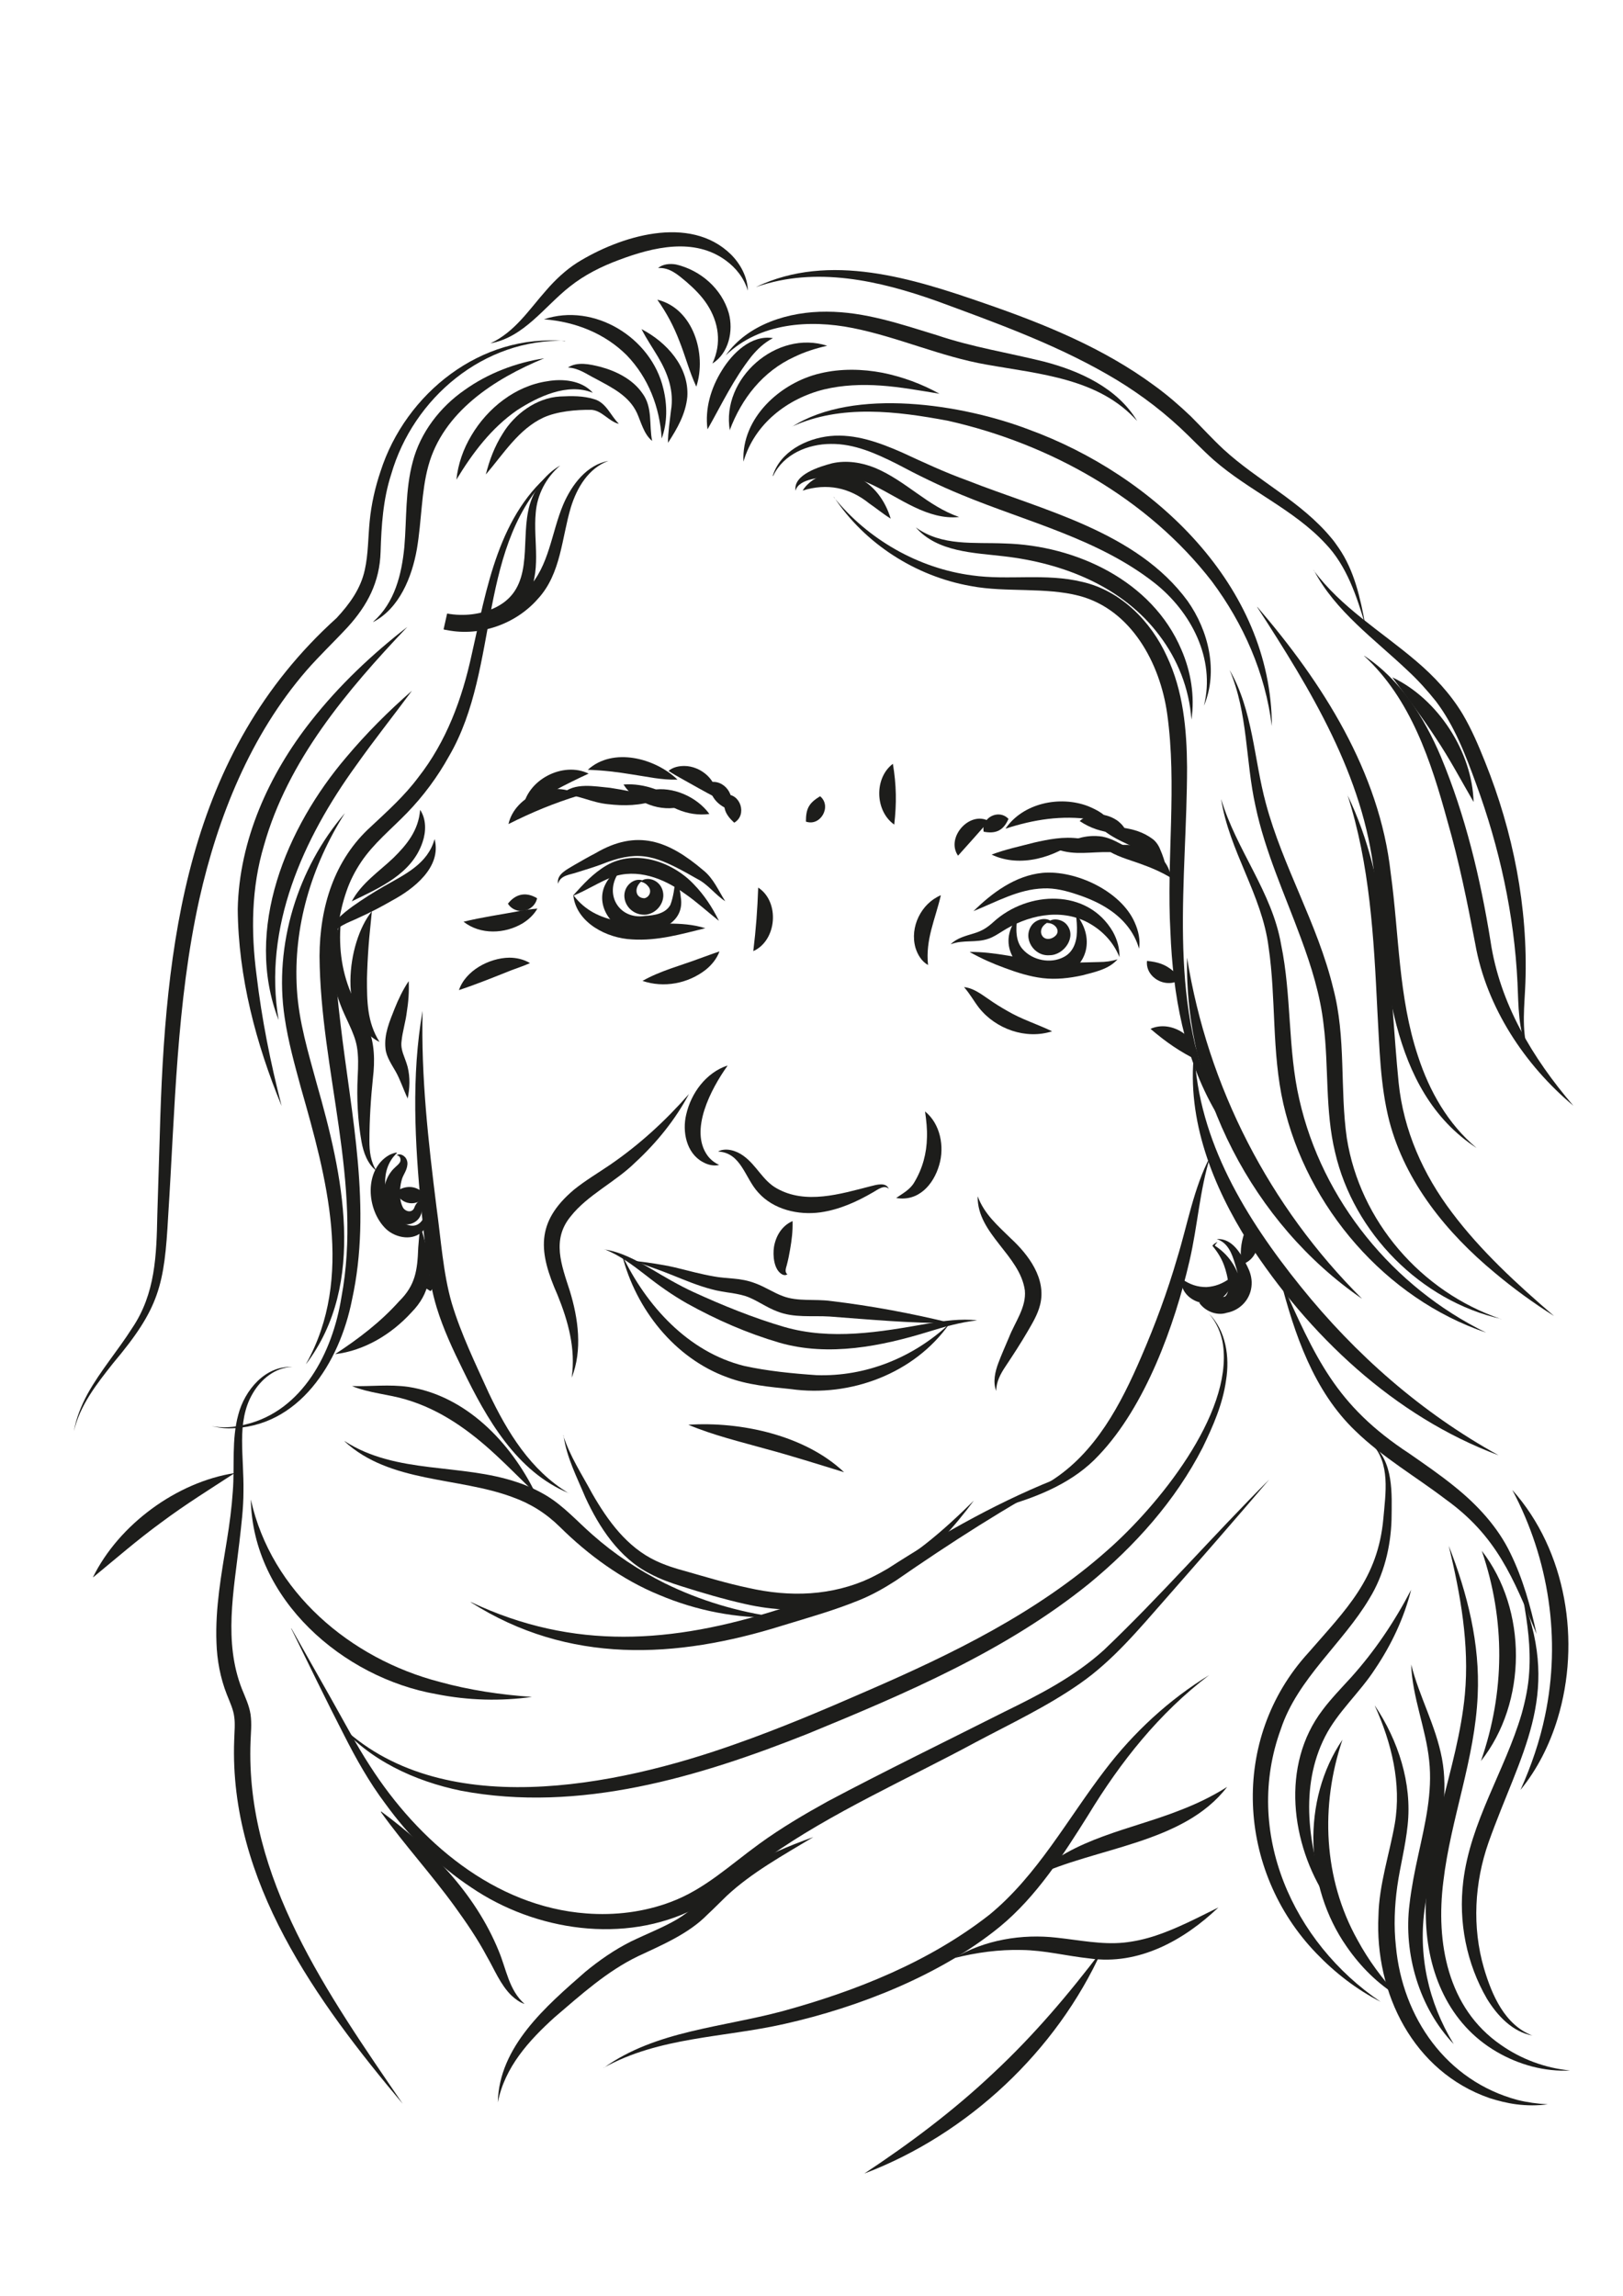 <?xml version="1.0" encoding="UTF-8"?>
<svg id="Vrstva_1" xmlns="http://www.w3.org/2000/svg" version="1.1" viewBox="0 0 595.3 841.9">
  <!-- Generator: Adobe Illustrator 29.0.0, SVG Export Plug-In . SVG Version: 2.1.0 Build 186)  -->
  <defs>
    <style>
      .st0 {
        fill: #1d1d1b;
      }
    </style>
  </defs>
  <path class="st0" d="M204.7,324.1c-.7-3.5,3.4-5.3,5.8-6.8,2.6-1.5,5.2-3,7.9-4.4,15.3-9,26.8-4.6,39.5,6.2,3.8,3,5.6,7.5,8.1,11.4-3.8-2.5-6.3-6.2-10.3-8.2,0,0-3.9-2.2-3.9-2.2-12.4-6.8-18.4-8.3-31.5-3-2.8,1-5.7,1.9-8.6,2.8-2.5.9-6.2,1-7,4.2h0Z"/>
  <path class="st0" d="M357,334.2c6.8-6.7,15.3-13.1,25.4-14.1,12.1-1.1,28.8,6.7,33.8,18.2,1.4,3.1,2.1,6.4,1.6,9.6-1.8-6.2-5.8-10.8-10.6-14.1-3.6-2.5-7.7-4.3-11.9-5.7-4.1-1.4-8.4-2.5-12.6-2.3-9.2.3-17.1,4.9-25.8,8.4h0Z"/>
  <path class="st0" d="M348.7,346.3c2.2-2.3,5.6-3.1,8.5-4,3-.9,4.9-2.1,7.2-4.2,12.6-11.5,34.5-12.4,43.8,3.6,1.6,2.9,2.5,6.1,2.4,9.3-2.3-5.8-6.6-10-11.6-12.7-10.3-5.4-22.4-2.6-31.8,3.5-1.3.8-2.8,1.8-4.5,2.4-4.7,1.7-9.5.3-14,2.1h0Z"/>
  <path class="st0" d="M373.1,336.5c-.5,4.1-.7,8.7,2.1,11.7,3.6,4,10.1,5.3,14.9,2.8,3.4-1.7,4.8-5.3,4.9-9.2.1-2.1-.1-4.4-.4-6.7.8.9,1.4,1.9,2,3,5.3,9.5-.3,19.9-11.4,20.2-11.9.2-20.2-11.8-12-21.8h0Z"/>
  <path class="st0" d="M355.7,349.1c9.2-.1,18.5,2.4,27.4,3.6,6.1.7,13.7.2,20.1.1,2.3,0,4.5-.3,6.7-1-3.2,3.7-8.5,4.7-13,5.9-4.6,1-9.5,1.6-14.5,1-4.9-.6-9.5-2.1-13.8-3.7-4.4-1.6-8.7-3.5-12.8-5.8h0Z"/>
  <path class="st0" d="M210.2,328.4c3.8-4.2,7.3-8.1,12.2-11,10.5-6.1,24.1-1.5,32,6.8,3.9,4,6.9,8.6,9.3,13.5-4.3-3.4-8.2-7-12.4-9.9-7.8-5.7-17.6-9.5-26.9-6.1-4.7,1.8-9.4,4.9-14.2,6.8h0Z"/>
  <path class="st0" d="M210.4,328.4c8.4,11,22.3,10.3,34.8,10.3,4.4,0,9.1.3,13.5,1.7-9,2.2-17.5,4.7-26.9,4.1-9.1-.4-20.3-6-21.5-16h0Z"/>
  <path class="st0" d="M227.5,319.2c-6.4,8.2-.7,18.2,9.1,16.7,3.5-.2,7.6-.9,9.3-4.1,1.1-2.9,1.5-6.3,1.9-9.6,1.1,2.1,1.7,4.4,1.9,6.8,1.6,9.5-8.4,13.4-16.4,12.9-8.7-.2-15.4-10-11.1-17.9,1.2-2.3,3.1-4.1,5.3-4.9h0Z"/>
  <path class="st0" d="M385.5,337.8c-2.3.7-4,2.4-3.6,4.5.6,2.3,3,2.5,4.7,1.3,2.9-1.9.5-5.2-2.5-5.1,1.6-2.1,5.4-1.5,7.1.5,3.9,4.5-.9,11.3-6.2,11.3-5.8.5-10.1-6.3-6.5-11.1,1.6-2.1,5-2.9,7-1.4h0Z"/>
  <path class="st0" d="M235.8,322.8c-3.5,2.4-2.9,6.6.6,6.6,1.8-.4,2.8-2.6,1.4-4.3-.6-.8-1.5-1.5-2.9-1.8,2.2-2,6.8-.9,8.1,3.1,1.3,4.1-1.8,8.4-5.9,9-4.3.5-8.1-2.8-8.1-7,.1-4.1,4-6.6,6.7-5.5h0Z"/>
  <path class="st0" d="M353.6,362c3.3.3,6.2,2.5,8.7,4.2,2.4,1.7,4.8,3.2,7.3,4.6,5.1,3,10.9,4.8,16.3,7.4-9.6,3.1-20.6-.8-26.8-8.6-2-2.6-3.3-5.1-5.5-7.6h0Z"/>
  <path class="st0" d="M235.7,359.7c6.5-3.7,14-5.6,20.9-8.2,2.3-.8,4.6-1.7,7.3-2.6-1,2.7-2.8,4.9-5,6.7-6.5,5.1-15.4,6.8-23.3,4.1h0Z"/>
  <path class="st0" d="M351.4,313.8c-4.6-6.6,4.2-16.6,11.3-12.7-3.4,3.9-7.8,8.8-11.3,12.7h0Z"/>
  <path class="st0" d="M360.8,305c-1-5.1,5.5-8.5,9.1-4.7-1.8,4.2-4.6,5.6-9.1,4.7h0Z"/>
  <path class="st0" d="M368.8,303.9c6.4-9.4,19.9-12.2,30.2-8.3,3.4,1.4,7.1,3.3,8.7,6.7-2.4-1.1-4.9-1.4-7.4-1.8-10.8-1.6-21.1,0-31.5,3.4h0Z"/>
  <path class="st0" d="M395.9,301.2c4-3.7,10.2-3.1,14.3,0,1.3,1.1,2.5,2.4,3.1,4.3-1.9.2-3.5.1-4.9,0-4.6-.6-8.3-1.7-12.4-4.4h0Z"/>
  <path class="st0" d="M403.8,303.7c2.7-.5,5.3-.5,7.8-.2,4.1.6,7.7,1.6,11.2,4.2,1.2.9,2.2,2.4,2.7,3.7,1,2.3,1.9,4.7,2.2,7.4-2.4-1.3-4.4-3-6.1-4.8-.8-.8-1.3-1.3-2.2-1.8-5.3-2.5-11.1-4.5-15.7-8.6h0Z"/>
  <path class="st0" d="M363.7,313.4c5.3-2,10.3-3,15.6-4.4,5.3-1.2,10.8-2.3,16.5-1.5-8.7,6.9-21.6,10.9-32.1,5.9h0Z"/>
  <path class="st0" d="M387.8,311.4c4.8-3.6,10.5-5.5,16.5-4.6,3.6.7,6.1,2.4,9.5,4.1-2.2,1.4-4.8,1.5-6.9,1.6-6.6-.2-12.6,1.3-19.1-1h0Z"/>
  <path class="st0" d="M405.3,311.3c8.8-3.8,22.9-.2,24.2,10.6-4.1-2.4-7.5-3.8-11.7-5.3-4.2-1.5-8.5-2.6-12.4-5.3h0Z"/>
  <path class="st0" d="M269.3,301.7c-3.5-3.2-4.3-5.7-3.3-10.3,5.6-.6,8.2,7.5,3.3,10.3h0Z"/>
  <path class="st0" d="M267.3,296.9c-4.6-2-6.8-4.9-7.4-9.9,5.6-1.7,10.6,5.1,7.4,9.9h0Z"/>
  <path class="st0" d="M262.8,292.6c-4.4-2.3-8.6-4.7-12.9-7.1-1.4-.8-2.9-1.6-4.7-2.8,1.7-1.4,3.8-1.8,5.8-1.8,6,0,12.3,5.2,11.8,11.6h0Z"/>
  <path class="st0" d="M248.5,285.9c-5.8.2-11.2-1.1-16.7-1.9-5.5-.9-10.4-1.5-16.2-1.7,9.2-8.4,24.7-4.3,32.9,3.6h0Z"/>
  <path class="st0" d="M215.9,283.7c-8.7,4-15.9,7.9-24.1,12.8,1.4-10.5,14.7-17.4,24.1-12.8h0Z"/>
  <path class="st0" d="M260.2,298.5c-7.8,1.1-16.3-2.6-21.1-8.8,7.7-1.4,16.5,2.5,21.1,8.8h0Z"/>
  <path class="st0" d="M250.2,295.7c-7.7,2.3-17.2-1.2-21.5-8,7.7-.6,16.1,2.5,21.5,8h0Z"/>
  <path class="st0" d="M240.7,293.4c-5.8,2.1-11.8,2.2-17.8,1.5-6-.6-10.7-3.4-16.8-3.7,4.6-4.4,12-2.8,17.6-2.3,5.8.9,11.4,1.9,16.9,4.5h0Z"/>
  <path class="st0" d="M212.4,291.7c-9.4,2.9-17.1,6.1-25.9,10.5,2.4-10.6,16.8-16.4,25.9-10.5h0Z"/>
  <path class="st0" d="M420.8,352.4c3.9.4,6.5,1.2,9.4,3.6.9.7,1.7,1.6,2.8,2.9-1.3,1.2-2.7,1.6-4.2,1.6-4.3.1-8.6-3.5-8.1-8.1h0Z"/>
  <path class="st0" d="M170.1,338c6.4-1.6,13.6-2.6,19.9-3.8,2.2-.4,4.5-.8,7.1-1-1.3,2.3-3.3,4.1-5.4,5.4-6.5,3.9-15.5,4.3-21.7-.6h0Z"/>
  <path class="st0" d="M186.3,331.4c2.9-3.7,6.7-4.4,10.7-2-1.1,5.1-7.9,6.4-10.7,2h0Z"/>
  <path class="st0" d="M266.8,390.9c-6,8.4-14.1,23.7-7.2,33,1,1.3,2.4,2.5,4.2,3.3-2,.5-4.2,0-6.1-1.1-6-3.3-7.5-11.2-6-17.4,1.8-7.9,7.3-15.3,15-17.9h0Z"/>
  <path class="st0" d="M328.6,439.4c2.6-1.8,5.3-3.2,6.8-5.9,3-5,4.5-10.6,4.6-16.4.1-3-.2-6-.7-9.5,5.6,4.5,7.2,12.9,5.2,19.6-2.1,7.3-7.7,13.6-15.9,12.1h0Z"/>
  <path class="st0" d="M263.5,422.2c2.9-1.4,6.6-.2,9.1,1.6,5,3.6,7.1,9.1,12.3,12,10.6,6,23.2,2.1,34.5-.8,2-.5,5.6-1.6,6.6,1-1.6-1.7-4.1.3-5.7,1.2-6,3.5-12.4,6.4-19.4,7.4-8.1,1.1-17.2-1-22.8-7.3-4.9-5.3-6.2-14.5-14.6-15h0Z"/>
  <path class="st0" d="M276.3,348.8c1-8.3,1.5-15,1.8-23.3,8,5.2,6.9,19.4-1.8,23.3h0Z"/>
  <path class="st0" d="M340.4,353.9c-2.3-1.3-3.8-3.7-4.6-6.3-2.2-7.6,2.1-16.3,9.3-19.3-2.1,9-5.7,16.2-4.7,25.6h0Z"/>
  <path class="st0" d="M209.7,505.1c1.5-10.5-1.3-20.6-5.2-30.2-6.9-15.6-8.2-26.6,6-38.6,4.2-3.4,8.8-6.1,13.2-9.1,10.8-7.4,20.3-16.1,29-26-5,9.4-11.8,17.8-19.7,25.1-7.3,7.2-17.5,11.9-23.7,19.8-7,8.5-3.4,17.7-.3,27.3,3.1,10.1,4.7,21.7.7,31.8h0Z"/>
  <path class="st0" d="M358.6,438.7c2.4,6.5,7.3,10.7,12.1,15.4,6.5,6,13.2,14.8,10.8,24.4-.9,3.6-2.8,6.7-4.6,9.8-2.5,4.3-5.3,8.6-8.1,12.8-1.8,2.7-3.4,5.6-3.4,9-1.3-3.3-.4-7.1.8-10.3,1.2-3.2,2.6-6.3,3.9-9.4,2.2-5.6,6.4-11,5.8-17.2-1.8-12.9-17.5-20.7-17.3-34.4h0Z"/>
  <path class="st0" d="M221.7,458.2c6.1.9,11.7,4,16.9,7,5.2,3.1,10.3,6.1,15.7,8.6,10.7,4.9,22,9.5,33.3,12.8,17.2,5,35.2,1.9,52.6-1.2,6-1,12.2-1.9,18.2-1.2-6.1.7-11.8,2.3-17.6,4.1-17.5,5.4-36.8,9.3-54.9,4.1-11.9-3.5-23.1-8.4-33.9-14.4-5.3-3-10.4-6.6-15.2-10.4-4.8-3.7-9.5-7.3-15.2-9.5h0Z"/>
  <path class="st0" d="M232.8,462.4c5,.6,10,1.3,14.8,2.4,4.9,1.2,9.6,2.5,14.3,3.3,2,.4,5.1.6,7.2.8,2.5.2,5.3.7,7.9,1.7,3.8,1.4,6.6,3.4,10.1,4.7,5.5,2.1,11.7,1,17.6,1.8,15,1.8,29.5,4.5,44.2,8.1-14.9.1-29.9-1.3-44.6-2.4-6.4-.4-13.1.6-19.3-1.9-3.5-1.3-6.9-3.7-10-5-2-.9-4.2-1.3-6.5-1.7-2.2-.3-5.4-.8-7.5-1.4-5-1.3-9.7-3.3-14.2-5.1-4.6-1.9-9.3-3.4-13.9-5.2h0Z"/>
  <path class="st0" d="M228.2,460.3c8.9,18.6,24.2,35.5,44.7,40.6,8.6,1.9,17.8,2.8,26.6,3.4,18,.6,35.4-6.4,48.7-18.8-12.8,18.2-36.3,27-58.2,23.9-7.8-.8-15.8-1.5-23.2-4.3-19.4-7-33.6-25.1-38.6-44.8h0Z"/>
  <path class="st0" d="M288.8,467.3c-.5.4-1.2.4-1.8.1-3.2-1.6-3.6-7.1-3.1-10.2.7-4,2.9-7.7,6.8-9.4.1,3.9-.3,6.9-.9,10.4-.3,1.8-.7,3.8-1.2,5.7-.3,1.1-.9,2.6.2,3.4h0Z"/>
  <path class="st0" d="M252.4,522.5c19.2-1.3,42.9,3.8,57.2,17.4-8.4-2.6-20.2-6.3-28.5-8.5-9.6-2.7-19.3-5-28.6-8.9h0Z"/>
  <path class="st0" d="M168.3,363.2c2.4-7.3,11.2-11.9,18.5-12,2.6,0,5.3.6,7.6,2-2.5,1.1-4.7,1.8-6.8,2.6-6.3,2.5-12.9,5.2-19.3,7.3h0Z"/>
  <path class="st0" d="M422,377.3c7.7-3.5,17.8,3.2,17.5,11.7-6.7-3.3-11.8-6.8-17.5-11.7h0Z"/>
  <path class="st0" d="M206.6,526.4c2.4,7.6,6.9,14.4,10.6,21.3,5.8,10.1,12.8,19.7,23.4,24.7,3.4,1.6,7.1,2.8,10.9,3.8,7.7,2.2,15.3,4.5,22.9,6.1,15.4,3.5,30.7,3,45.1-3.7,14.4-6.5,26.4-17.2,37.7-28.3-7.2,9.7-15.4,18.8-25.2,26-17.7,13.2-37.5,16.8-58.8,11.9-8-1.8-15.7-4.1-23.3-6.5-3.8-1.2-7.8-2.6-11.5-4.6-11.3-5.7-18.7-17.1-23.7-28-3.1-7.4-6.9-14.7-8-22.7h0Z"/>
  <path class="st0" d="M208.7,547.6c-19.3-7.9-30.3-27.5-39-45.4-3.6-7.3-7.1-14.8-9.5-22.6-3.6-11.8-4.3-24.2-5.7-36.3-2.3-24.1-3.7-48.7.5-72.6-.6,24.2,2.1,48,5.1,72,1.6,11.4,2.4,24.2,5.6,35.2,3.4,11.3,8.7,22.2,13.6,33,6.8,14.3,15.3,28.3,29.3,36.7h0Z"/>
  <path class="st0" d="M368.5,552.5c5.8-3.1,11.7-5.9,17-9.4,16.4-10.4,25.6-28.1,33.1-45.5,5.1-11.8,9.6-23.9,13.2-36.3,3.8-12.3,6-25.6,12.1-37.2-3.9,12.5-4.6,25.4-7.6,38.3-5.5,23.8-16.2,53.3-33.2,71.2-9.1,9.9-22,15.2-34.6,18.8h0Z"/>
  <path class="st0" d="M156.1,438.2c-2.5,4.7-9.5,3.8-10.8-1.3,3.9-2.5,7.6-2.1,10.8,1.3h0Z"/>
  <path class="st0" d="M138.1,429.4c-3.3-2.5-4.8-6.8-5.5-10.7-1.4-7.9-1.8-15.9-1.4-23.9.2-3.9.3-7.6-.3-11-.9-5.2-4.3-10.5-6.2-15.8-3.6-9.5-3.7-20.7.3-29.9-.9,9.9.5,19.2,4.5,27.8,1.7,3.5,3.7,6.9,5.3,10.6,2.7,5.7,2.7,12.9,2,18.7-.8,7.7-1.3,15.5-1.3,23.2,0,3.8.4,7.6,2.6,11h0Z"/>
  <path class="st0" d="M149.6,403c-1.7-3.6-2.8-7.1-4.5-10.1-1.3-2.3-3.4-5.3-3.7-8.3-.6-5.3,1.5-10,3.3-14.6,1.4-3.5,3-6.9,5.2-10.2.2,3.9-.1,7.7-.7,11.4-.4,3.4-1.6,7.3-1.9,10.5-.5,3.5,1.2,5.8,2.2,9.5,1,4,.8,7.9,0,11.8h0Z"/>
  <path class="st0" d="M139.2,382.1c-15.4-7.5-12.1-36.5-2.8-47.9-.4,4.4-.9,8.5-1.2,12.6-.3,4.1-.5,8.1-.6,12.1,0,8.2,0,15.9,4.6,23.2h0Z"/>
  <path class="st0" d="M145.6,423.1c0-.2-.3,0-.3,0-.5.6-1.1,1.2-1.5,1.8-2.6,3.7-3,8.3-2.1,12.6.9,4.5,3,10.1,7.5,11.6,4.1,1.4,5.7-1.1,7.3-4.5.3,2.2.4,4.5-1.1,6.5-3.5,4.2-10.2,3-13.8-.4-7.2-6.9-8.2-21.7,1.1-27.1.8-.4,1.6-.7,2.5-.9.2,0,.3,0,.4.2,0,0,0,.2,0,.2h0Z"/>
  <path class="st0" d="M156.1,441.6c-.1-.4-.5-.6-.8-.5-.6,0-.6.7-.6,1.2.4,2.9-1,5.6-4,6.5-2.5.7-5-.1-6.9-1.8-3.3-3.3-3.5-7.6-2.8-11.7.4-1.9,1.1-3.8,2.3-5.4,1.2-1.7,2.6-2.5,3.2-3.4.8-.9.4-2.8-1-2.8.7-.7,2.1-.3,2.8.4.9.7,1.3,2.1,1.1,3.2-.2,1.9-1.4,3.4-1.9,4.9-.8,2.4-1,5.4-.6,7.9.2,1.2.6,2.2,1,2.9,1.1,1.5,3.4,1.8,4.1-.2.3-.9,1.4-2.8,2.9-2.7.8,0,1.7,1,1.3,1.7h0Z"/>
  <path class="st0" d="M446.4,455.7c-.4.4-.8.9-1,1.5v-.5c2.4,1.5,4.6,3.5,6.3,6,3.6,5.1,6.4,15-.9,18.4-3.8,1.8-8.6,0-10.9-3.3,0,0,4.6-3.8,4.6-3.8,3.6,3.5,9.2.9,9.7-4.1.3-1.8-.6-4.4-1.2-6.4-1.1-3.7-2.6-7.8-6.7-9.1,5.8-.4,9,5.6,11.2,10,.8,1.6,1.5,3.4,1.6,5.7.3,10.1-11.9,15.5-19,8,0,0,4.6-3.8,4.6-3.8.7,1,1.7,1.7,2.9,1.7,4.9,0,2.5-8.9,1.4-11.9-.9-2.5-2.3-4.8-4.1-7l-.2-.3c.5-.6,1.1-1,1.8-1.3h0Z"/>
  <path class="st0" d="M433.4,469c3.1,2.1,5.8,3,9.1,3,3.2-.2,5.9-1.2,8.9-3.4,1,4.9-3.9,9.3-8.8,9.3-4.9.2-10-4-9.2-9h0Z"/>
  <path class="st0" d="M455.4,463.7c-.6-4.3-.3-7.6,1-11.5.4-1.2.9-2.5,1.8-4.1,1.5,1,2.4,2.5,2.9,4,1.4,4.6-.8,10.3-5.7,11.6h0Z"/>
  <path class="st0" d="M328,302.4c-7.1-5-7.4-17.1-.5-22.3,1.3,7.8,1.4,14.5.5,22.3h0Z"/>
  <path class="st0" d="M295.6,301.3c0-4.8,1.1-6.8,5.2-9.3,4.4,3.6.2,11.2-5.2,9.3h0Z"/>
  <path class="st0" d="M223.2,169c-7.4,2.7-11.6,9.9-13.8,17-3.4,11.3-3.6,24.4-12.1,33.6-8.4,9.6-22.1,14.2-34.6,11.2,0,0,1.3-5.8,1.3-5.8,6,1.1,12.6.4,18.1-2.4,13.6-7,9.1-22.6,11.6-35,1.3-7.1,5.8-13.5,11.8-16.9-5.3,4.5-8.5,10.8-9,17.4-1,10.4,2.5,21.8-3.4,31.4-6.2,10-19.2,13.5-30.2,11.4,0,0,1.3-5.8,1.3-5.8,10.3,2.4,21.9-1.4,29.2-9.1,8.1-8.4,8.8-20.6,13.2-31,3.1-7.2,8.6-14.6,16.7-16h0Z"/>
  <path class="st0" d="M203.8,172c-29.6,27.2-19.9,72.4-39.1,105.3-4.2,7.6-9.4,14.6-15.4,20.8-5.8,6-12.3,11.2-16.9,18.1-2.2,3.3-4,6.8-5.3,10.6-5.4,15.5-4.2,32.5-2.2,48.7,3.9,33.4,11.6,67.6,4.2,101.2-4.5,22.8-19.4,47.1-45.3,47.1-2.1,0-4.2-.4-6.3-.8,4.2.7,8.4.5,12.5-.6,21.1-5,32-26.6,35.2-46.5,7.9-41.9-7.7-83.3-8-125.3.1-17.9,5.3-35.3,19-47.6,6.2-5.8,12.2-11.2,17.2-17.9,10.3-13.1,16.1-28.8,19.6-45,5.5-24.1,9.8-52,30.7-68h0Z"/>
  <path class="st0" d="M112.3,500.1c17.7-31.6,7.4-68.5-1.9-101.1-2.3-8.5-4.7-17-6-25.9-4-26.6,4.8-54.8,22.1-74.9-12.3,19.4-19,41.8-17.6,64.6.7,11.9,4.2,23.3,7.3,34.7,9.4,32.9,18.5,73-3.9,102.7h0Z"/>
  <path class="st0" d="M102.2,374.1c-12.9-33.3,2.9-70.7,24.8-96.4,7.4-8.8,15.5-16.9,24.1-24.4-6.8,9.2-13.9,18.1-20.4,27.3-19.5,26.9-34.3,59.5-28.5,93.5h0Z"/>
  <path class="st0" d="M207.3,125c-29.8-.9-55.7,20.9-63.8,48.9-3,9.2-3.6,18.8-3.9,28.4-.3,11.1-4.8,19.7-12.1,27.7-5.1,5.5-10.2,10.3-15.1,15.9-20.5,23.7-32.5,53.6-39.3,83.9-8.4,38-8.9,77.1-11.4,115.9-1.4,25.7-3.2,34-20.2,54.2-6,7.6-12.2,15.4-14.4,25,.8-4.8,2.7-9.4,5-13.7,4.7-8.5,11.2-16,16.4-24.2,8.5-12.6,8.9-26.6,9.2-41.4,0,0,.9-29.2.9-29.2,1.9-70.4,9.6-139.9,64.9-189.8,4.8-5.2,8.8-10.7,10.3-17.6,1.3-5.8,1.2-11.9,1.8-17.9.6-6.2,2-12.4,4-18.3,9.2-28.6,36.9-50.6,67.6-47.7h0Z"/>
  <path class="st0" d="M103.3,405.6c-9.4-22.8-15.9-47.3-16.1-72.2.5-25.3,11.5-49.5,26.9-69,10.3-13.1,22.3-24.4,35.3-34.5-22.2,23.4-43.8,48.9-52.6,80.2-4.6,15.4-4.8,31.5-2.7,47.5,1.9,16.1,5.1,32.1,9.2,48h0Z"/>
  <path class="st0" d="M136.9,228c7.9-7,10.4-17.3,11.4-27.3.9-10.4.3-21,3.1-31.4,2.8-10.7,10-20,18.9-26.2,8.8-6.3,19-10.1,29.3-11.7-18.3,7.5-37.1,19.7-42.5,39.5-2.6,9.5-2.4,19.9-4.2,30.5-1.8,10.2-6.4,21.7-16,26.7h0Z"/>
  <path class="st0" d="M217.3,144c-9.2-3.7-20,1.5-27.6,6.4-9.4,6.5-16.3,15.6-22.3,25.5.6-5.7,2.5-11.2,5.5-16.2,5.9-10,16.1-18.2,27.9-19.9,5.6-1,12.6-.3,16.6,4.2h0Z"/>
  <path class="st0" d="M226.8,155.4c-3.6-1-6-4.8-9.8-5.1-5.9-.1-12.7.6-17.6,2.8-9.1,4.2-14.7,13.3-21.2,20.9,1.3-5.2,3.2-10.3,6.2-15,4.3-7.1,12.3-13.1,21-13.6,4.4-.2,8.4-.3,12.6,1,4.4,1.3,6,6.1,8.9,8.9h0Z"/>
  <path class="st0" d="M179.9,125.9c9-4.2,14.1-12.3,20.5-19.5,3.2-3.7,7-7.3,11.2-10,15.7-9.8,41.4-17.9,56.5-3.1,3.5,3.5,6.1,8.3,6.2,13.3-1.4-4.7-4.4-8.4-8.1-11.1-11.6-8.5-26.6-4.9-39.1-.2-6.5,2.4-12.7,5.5-18.1,9.8-9.2,7.2-16.8,18.6-29.1,20.8h0Z"/>
  <path class="st0" d="M208.3,134.8c3.4-2.3,8.2-1.2,11.8-.3,5.7,1.5,11.9,4.5,15.5,9.7,3.9,5.2,2.4,11.8,3.6,17.5-1.6-1.3-2.6-3.1-3.4-4.9-.8-1.8-1.4-3.6-2.1-5.2-2.9-6.4-9.1-9.4-15.2-12.7-3.4-1.7-6.2-3.9-10.1-4.1h0Z"/>
  <path class="st0" d="M199.5,117.1c18.4-6.2,39.4,6.7,43.8,25.4,1.5,6.1,1.5,12.6-.6,18.3-.7-11.5-4.9-22.3-12.8-30.5-8-8-18.8-12.3-30.3-13.2h0Z"/>
  <path class="st0" d="M245,162.3c0-3.5.7-8.3,1.1-11.7,1.2-7.2-1.1-13.6-4.8-19.8-1.9-3.2-4.1-6.4-6-10.1,9.1,4.7,17.5,13.8,16.8,24.8-.6,6.3-3.7,11.7-7.1,16.9h0Z"/>
  <path class="st0" d="M255.4,141.8c-2.6-5.6-4-11.2-6.2-16.7-2.1-5.5-4.6-10.2-8.1-15.2,13.2,3.2,18.2,20,14.3,31.9h0Z"/>
  <path class="st0" d="M261.3,133.3c3.5-7.4,2.3-15.1-1.9-21.6-2-3.1-4.7-5.8-7.7-8.4-3-2.5-6.1-5.3-10.3-5,1.7-1.5,4.4-1.7,6.6-1.3,8.9,2.1,16.7,8.8,19.3,17.8,1.8,6.5,0,14.8-6,18.5h0Z"/>
  <path class="st0" d="M305.8,182.3c12.5,15.5,31,26.1,50.7,28.7,13.4,1.9,27-.9,40.5,2.4,14.1,3.2,25.2,14.5,31,27.3,6,12.7,7.3,26.8,7.4,40.6,0,41.3-7.4,84.8,10.4,123.7,2.1,4.5,4.6,9,7.3,13.2-2.6-3.3-5.1-6.8-7.2-10.4-11.6-19.9-15.7-43.2-16.6-66-1.5-26.6,2.5-53.9-1.2-80.1-2.6-18.5-13.2-38.2-32.3-43.2-6.1-1.6-12.7-1.9-19.4-2.1-6.7-.2-13.6-.2-20.4-1.5-20.2-3.6-38.8-15.5-50.1-32.6h0Z"/>
  <path class="st0" d="M435.4,351.2c7.6,47.4,30.2,91.3,64.2,125.1-40.1-27.5-65.2-76.5-64.2-125.1h0Z"/>
  <path class="st0" d="M438.1,385.9c1.4,32.6,19,61.1,38.9,85.8,20.1,25,44.4,46.4,72.7,62-38.4-14.3-69.7-44.1-91.8-78.1-13-20.5-22.7-44.9-19.9-69.6h0Z"/>
  <path class="st0" d="M335.9,193.4c9.6,7,21.4,5.4,32.6,5.9,26.2.7,54.1,13.7,64.8,38.9,3.5,8,5,17.1,3.7,25.7-.8-11.5-5.1-22.1-11.7-30.8-13.4-18-35.3-26.6-57.1-29.1-10.9-1.3-24.4-1.5-32.3-10.6h0Z"/>
  <path class="st0" d="M277.4,105.2c26.9-12.8,57.4-3.1,83.9,6.1,21.7,7.5,43.4,16.3,62.1,30.1,4.7,3.4,9.1,7.2,13.4,11.3,4.1,4.1,7.9,8.3,12,12.1,12.5,11.5,28.6,19.2,39.6,32.6.9,1,1.8,2.4,2.6,3.5,5.8,8.4,8,18.6,9.8,28.4-3.2-10.7-6.8-21.8-14.7-30-11.5-12.4-28.1-19.4-40.9-30.6-4.4-3.9-8.3-8.1-12.4-11.9-8.2-7.6-17.3-14.2-27-19.7-19.6-11.2-41-18.9-62.2-26.7-21.1-7.5-44.3-12.8-66.1-5.2h0Z"/>
  <path class="st0" d="M481.8,209.1c10.1,13.7,24.7,22.3,37.6,33.3,6.5,5.5,12.6,12,17.1,19.5,3.3,5.6,5.8,11.5,8.2,17.5,10.3,25.6,15.8,53.4,14.8,81-.3,8.4-1.5,16.8.9,25-3.6-7.7-3.4-16.7-3.8-25-1.2-25-6.6-49.6-15.2-73-3.9-10.7-7.9-21.2-14.7-30.2-3.2-4-6.6-7.8-10.4-11.3-12.1-11.5-26.5-21.7-34.4-36.8h0Z"/>
  <path class="st0" d="M510.7,248.4c16.7,7.9,29.3,27.3,29.8,45.7-4.7-8.1-8.8-15.9-13.9-23.5-5-7.7-10.4-14.7-15.9-22.2h0Z"/>
  <path class="st0" d="M500.4,240.5c13.2,8.7,22,22.6,28.1,37,9,21.6,14.5,44.6,18.2,67.6,3.4,22.9,15.4,42.9,30.4,60.4-17.8-14.9-31.9-36.1-36-59.4-2.9-15.2-5.9-30.1-10.2-45-6-21.9-13.4-44.8-30.6-60.6h0Z"/>
  <path class="st0" d="M469.6,469.2c13,28.8,20.1,46,47.4,63.9,5.6,3.9,11.3,7.8,16.7,12.2,8.2,6.6,15.7,14.7,20.3,24.3,4.6,9.4,7.4,19.5,9.6,29.6-8.6-20.6-14.6-35.9-33.4-49.4-10.9-8.3-23-15.3-33-25-15.4-14.7-22.4-35.6-27.6-55.6h0Z"/>
  <path class="st0" d="M447.9,293c5.5,18.6,18.7,34.1,22,53.4,3.9,18.9,2.4,38.4,6.7,56.9,8.4,36.9,34.3,68.7,68.5,85.4-36.9-12.5-65.7-46-74.4-84-4.3-19-2.6-38.5-5.4-57.4-2.4-19.1-14.5-35.3-17.4-54.3h0Z"/>
  <path class="st0" d="M550.7,483.7c-29.6-6.6-54.2-31.6-61-61.1-3.7-15.2-2.3-31.6-4.2-46.7-1.2-10.9-4.5-21.5-8.4-32-5.8-15.8-13.1-31.6-16.6-48.3-3.7-16.6-2.7-34-9.5-49.9,8.6,14.9,8.9,32.7,13.3,48.9,6.2,23.2,19,44.2,24.7,67.8,4.8,18.1,2.4,37,5,55,4.8,30.3,27.1,56.3,56.5,66.3h0Z"/>
  <path class="st0" d="M494.2,291.5c15.9,32.7,15.3,70.2,18.8,105.5,1.8,17.6,9,33.7,19.6,47.7,10.6,14.1,23.8,26.2,37.4,37.9-7.6-4.8-14.9-10.1-21.8-15.9-17.5-14.5-32.7-33.1-38.6-55.5-3.4-13.3-3.6-27-4.4-40.6-1.3-26.7-2.7-53.5-11-79.2h0Z"/>
  <path class="st0" d="M283.4,174.6c2.7-8.9,12.2-13.8,21.1-14.7,9.1-.9,18.1,2.4,26.3,6,8,3.7,15.7,7.3,24,10.3,27.9,11,62.1,18.7,80.8,44.2,7.7,10.9,11.3,25.8,6,38.4,4.3-17.3-4.8-34.5-18.1-45-20.6-16.2-46.8-22.4-70.7-32.3-8.1-3.3-16.2-7.3-23.9-11.4-7.6-3.8-15.5-7.4-24.1-7.3-8.4,0-17.4,3.7-21.2,11.7h0Z"/>
  <path class="st0" d="M290.5,156.5c22.8-14.6,62.7-8.2,86.8,1,45.8,16.7,89.1,57.2,89.2,108.8-2.4-19.5-10.5-37.7-22-53.1-23.6-30.5-59.5-50.5-96.8-58.9-18.7-3.5-39.2-6.1-57.1,2.1h0Z"/>
  <path class="st0" d="M272.7,169.2c-.8-15.9,13.5-28.9,28.2-32.3,7.6-1.8,15.4-1.6,22.8-.2,7.4,1.5,14.4,4.1,20.9,7.7-7.3-1.2-14.4-2.5-21.5-3-7.1-.5-14.1-.2-20.8,1.4-13.4,3.3-25.6,12.6-29.6,26.5h0Z"/>
  <path class="st0" d="M267.7,157.9c-3.3-19.1,17.2-37.1,35.7-31.1-4.4,1-8.4,2.3-12.1,4.1-11.5,5.3-19.3,15.2-23.7,27h0Z"/>
  <path class="st0" d="M259.5,157.4c-1-7.6,1.3-15.2,5.3-21.6,3.8-6.2,10.7-13.1,18.7-11.8-3.4,1.8-5.7,4.1-7.8,6.6-6.5,8.2-10.9,17.5-16.1,26.7h0Z"/>
  <path class="st0" d="M159.4,307.7c2.7,10.3-7.7,18.3-15.5,22.5-4,2.3-8,4.4-12.2,6.3-4.1,2-8.4,3-10.5,7.4-.6-5.1,4.6-8.9,8.1-11.5,3.8-2.7,7.6-5.1,11.6-7.4,7.7-4.4,16-8.2,18.5-17.3h0Z"/>
  <path class="st0" d="M129,330.6c3.5-6.7,10.2-11.1,15.3-16,5-4.9,9.2-10.1,9.8-17.6,2.3,3.4,2.2,8,.9,11.8-3.9,11.7-15.8,16.8-26.1,21.8h0Z"/>
  <path class="st0" d="M291.8,179.9c-.9-5.9,8.9-8.8,13.4-10,5.3-1.2,10.9-.3,15.8,1.7,11.4,4.8,19.2,14,30.8,18-11.5,1.2-21.8-7-31.4-11.6-4.7-2.3-9.5-3.7-14.6-3.4-3.9.5-12.9.7-14,5.4h0Z"/>
  <path class="st0" d="M294.4,179.9c3.9-6.2,12.7-8,19.4-5.2,6.7,2.9,10.9,8.9,12.9,15.5-2.9-1.8-5.4-3.9-7.9-5.6-7.2-5.8-15.4-7.5-24.4-4.7h0Z"/>
  <path class="st0" d="M266.2,130.3c8.1-11.5,23.3-16.1,37-16,14,0,27.3,4.6,40.4,8.6,13,4.4,26,6.4,39.3,9.7,13.1,3.4,27,9.7,34.2,21.8-14-15.7-35.8-17.2-55.3-20.7-16.7-2.9-32.4-10.1-49-13.4-16-3.2-34.2-1.9-46.6,10h0Z"/>
  <path class="st0" d="M461.2,222.6c23.8,27.7,44.8,60.4,48.9,97.6,3.1,22.5,2.8,45.5,10,67.1,4.2,12.9,11,24.9,21.5,33.7-32.7-21.4-33.2-65.5-37.5-100-3.9-36.5-23.4-68.1-43-98.4h0Z"/>
  <path class="st0" d="M122.9,496.6c8.7-5.7,16.7-11.8,23.5-19.4,6-5.9,6.7-11.4,7-19.6.2-2.6.4-5.3.8-7.9.9,2.5,1.5,5.1,2.2,7.7,2.3,9.2,1.4,16.9-5.5,23.9-7.3,8-17.2,14-28,15.3h0Z"/>
  <path class="st0" d="M160,470.7c-3.2,3.7-.6,3.2-5,1.1-2.1-4.7,5.1-6.2,5-1.1h0Z"/>
  <path class="st0" d="M107.2,501.3c-6.2.1-11.5,4.5-14.5,9.7-3.1,5.2-3.9,11.3-3.9,17.3,0,6.1.6,12.3.5,18.6,0,6.3-.8,12.5-1.5,18.7-2.1,18.1-5.8,36.5.9,53.7,1.2,3,2.7,6.1,3.2,9.4.5,3.6.1,6.8,0,9.8-2,50.3,28.6,93.1,55.8,133-31.6-37.6-63.7-81.7-61.8-133.3.1-3.2.4-6.2,0-8.7-.3-2.5-1.5-5.1-2.7-8.1-2.4-6.1-3.6-12.6-3.8-19-.5-12.7,1.8-25.1,3.8-37.4,1-6.1,1.8-12.2,2.2-18.2.7-9.1-.5-18.9,2-28,2.3-8.9,9.9-18.1,19.9-17.5h0Z"/>
  <path class="st0" d="M503.1,529.4c8.2,6.5,7.4,18.4,7.3,27.9-.3,10-2.8,20.3-8.1,28.9-9.7,16.4-26.4,29.4-32.5,47.9-13.8,37.7,4.3,78.2,36.6,100-8.8-4.5-16.7-10.6-23.6-17.8-29.2-30.3-31.8-78.6-2.9-110.2,13.9-16,25.5-27.1,27.5-49.2.8-9.2,2.7-20.4-4.4-27.6h0Z"/>
  <path class="st0" d="M517.6,583c-2.6,10.3-7.2,20.1-13.2,29-5.6,8.7-13.8,15.8-18.4,24.9-9.4,18.5-6.1,40.2.7,59.4-13.2-20-17-49-1.6-69.2,2.8-3.8,7.3-8.5,10.5-12,8.7-9.7,15.9-20.4,22-32.1h0Z"/>
  <path class="st0" d="M492.4,638c-8.2,24.2-7,51,5.5,73.4,4,7.4,9.1,14.3,15,20.7-7.5-4.5-13.9-10.9-19-18.3-15.3-21.9-16.6-53.6-1.5-75.8h0Z"/>
  <path class="st0" d="M504.3,625.5c8.5,12.7,13.7,28.4,12,43.9-.8,7.8-2.8,15.2-3.8,22.4-1,7.2-1.3,14.6-.5,21.9,2.4,26.2,18.5,49.4,44.6,56.4,3.6.9,7.3,1.4,11.1,1.6-3.8.5-7.6.5-11.5,0-3.2-.4-6.8-1.3-9.9-2.3-27.9-9.7-42.1-38.5-40.7-66.8.2-11.4,4.1-22.9,6-33.8,2.5-14.7-1.2-29.7-7.3-43.2h0Z"/>
  <path class="st0" d="M533.2,749.6c-12.6-13.2-18.5-33.1-16.2-51.3.7-6.1,1.9-12.1,3.2-18,2.5-11.5,5.3-22.9,4-34.7-1.2-11.7-6.2-23.3-6.6-35.2,3,11.9,9,22.3,11.3,34.5,2.3,12.2-.2,24.8-2.8,36.7-1.3,5.9-2.6,11.6-3.4,17.4-2.7,17.6,1.1,35.2,10.5,50.6h0Z"/>
  <path class="st0" d="M531.4,566.9c6.8,17.4,11.5,35.9,10.6,54.8-1,23.4-9.9,45.3-12.6,68.3-2.8,22.3,1.5,46.4,21.1,59.9,7.4,5.2,16.2,8.5,25.4,9.4-9.3.5-18.8-2.1-27-6.9-17.5-10.2-25.4-29.1-25.9-48.8-1.1-28.3,11.7-54.5,14.3-82.2,1.7-18.3-1.6-36.7-5.9-54.5h0Z"/>
  <path class="st0" d="M562.2,746.5c-7.4-1.3-13-7.3-16.8-13.5-7.5-12.9-10.5-28.2-8.7-43,2.6-21.9,15.3-40.7,21.4-61.4,1.4-5,2.5-10.2,2.8-15.5.6-8.9-.6-17.7-2.2-26.6,13.8,36-1,56.3-12.7,89.1-5.2,14.8-6.1,31.1-1.7,46.2,2.9,9.8,7.6,20.8,17.8,24.7h0Z"/>
  <path class="st0" d="M543.5,568.7c16.8,21.6,16.7,55.6-.3,77.1,8.8-25.3,9-51.7.3-77.1h0Z"/>
  <path class="st0" d="M554.7,546.4c19.9,22.3,25.2,55.7,16.6,83.9-2.9,9.5-7.4,18.5-13.6,26.1,4-8.9,7.1-18,9-27.2,5.9-28,1.5-57.4-12-82.8h0Z"/>
  <path class="st0" d="M124.1,632c37.1,36.5,101.9,23.2,145.9,7.5,16.2-5.7,32-12.4,47.8-19.3,31.4-13.6,62.6-28.8,88.3-51.6,18.4-16.1,46-49.8,42.5-75.4-.6-4.2-2.4-8.3-5.2-11.5,6.3,6.3,7.7,15.9,6.3,24.5-1.2,8.7-4.8,16.9-8.6,24.7-10,19.5-24.9,36.1-41.7,49.9-30.6,24.7-67.1,40.2-103.1,55-40,15.9-83.9,29.1-127.2,20.9-17-3.5-33.7-11.2-45-24.6h0Z"/>
  <path class="st0" d="M172.7,587.5c37.8,17.9,74,15.1,112.7,2.8,9.2-2.8,18.7-5.4,27.6-8.8,4.4-1.7,8.6-3.9,12.7-6.3,20.5-13.2,42.1-25.4,64.9-34.1-21.7,11.6-42,24.7-62.1,38.6-4.2,2.7-8.6,5.2-13.3,7.1-9.3,3.8-18.6,6.4-28.1,9.3-39.2,12.3-78.6,14.3-114.4-8.5h0Z"/>
  <path class="st0" d="M126.4,528.5c19.1,12.3,42.5,8,63.4,15.1,3.6,1.2,7.1,2.8,10.5,4.8,6.5,3.9,11.5,9.6,17,14.4,8,7.1,16.9,13,26.5,17.8,12.8,6.3,26.7,10.5,41.2,12.5-14.6.5-29.5-2.4-43.2-8.2-13.7-5.6-26.1-14.7-36.5-25-5.1-5-10.7-8.5-17.4-10.9-19.9-7.4-44.9-5.1-61.5-20.4h0Z"/>
  <path class="st0" d="M129.1,508.3c7,.2,13.6-.7,20.7.3,21.2,3.3,37.5,20.4,46.6,39-5-4.7-9.7-9.6-14.6-14.1-9.6-8.9-20.3-16.6-33-20.3-6.3-1.9-13.4-2.3-19.7-4.9h0Z"/>
  <path class="st0" d="M92,549.9c7.5,33.9,36.5,58.4,69.3,66.9,10.9,3,22.3,4.7,33.8,5.5-11.5,1.6-23.3,1.3-34.9-1-34.5-6-67.6-34.9-68.2-71.5h0Z"/>
  <path class="st0" d="M106.9,597.2c3.6,6.3,10.7,19,14.3,25.3,4.7,8.3,9.3,17.1,14.5,25.1,17.7,27.6,45.6,51.6,79.4,54.1,10.4.8,21.1-.5,30.9-4.2,12.4-4.6,21.7-13.5,32.6-21.4,8-5.8,16.5-10.8,25-15.5,19.9-10.6,44.7-22.7,64.9-32.9,12.9-6.3,25.7-12.9,36.4-22.6,20.9-19.9,40.1-42,60.6-62.5-12.6,14.8-25.3,29.3-38.1,43.9-9.6,10.9-19.2,22.5-31.3,30.9-12,8.4-25.4,14.7-38.2,21.5-24.6,13.3-53.3,26-75.8,42-8.6,6.2-17.1,14-27.1,19-26,13.2-58.7,8.2-82.1-7.7-12.4-8.2-22.9-18.8-31.6-30.8-5.8-7.7-10.7-16.4-15.1-25.1-6.2-12-13.4-26.9-19.4-39.1h0Z"/>
  <path class="st0" d="M182.6,771c.4-20.5,17.7-35.3,32.1-47.9,5.1-4.2,10.7-8.1,16.7-11.1,6-2.9,12-5.2,17.2-8.3,8.1-5,14.6-12.8,23-17.7,8.4-5.2,17.5-9,26.7-12.3-11.1,6.7-22.6,13-31.8,21.6-2.3,2.2-4.5,4.5-7,6.8-6.9,7.1-17,11.3-25.5,15.3-11.4,5.5-21,14.2-30.6,22.4-9.4,8.5-18.3,18.3-20.8,31.2h0Z"/>
  <path class="st0" d="M139.8,664.3c18,13.3,34.5,30,43.1,51.1,2.9,6.9,3.7,14.3,9.5,19.5-1.8-.6-3.4-1.8-4.8-3.1-4.1-4-6.3-9.7-9-14.3-3.4-6.4-7.5-12.4-11.7-18.2-8.6-11.9-18.6-22.8-27.2-34.8h0Z"/>
  <path class="st0" d="M221.5,758.3c9.4-6.8,20.6-10.6,31.8-13.3,11.2-2.7,22.6-4.5,33.5-7.4,27.1-7.4,54-18.1,76.2-35.5,17.6-14.5,28.5-35,42.3-53,10.5-13.8,23.5-25.8,38.2-34.8-18.4,14-32.5,31.8-44.4,51.4-9.1,14.5-18.9,29.8-32.4,40.9-21.7,17.7-51.7,29.5-78.9,35.6-22.4,5.1-45.9,4.7-66.4,16.1h0Z"/>
  <path class="st0" d="M379.3,688.2c14.4-14.1,35.4-17.2,53.4-24.3,6-2.3,11.7-5,17.4-8.6-16,20.9-48.2,22.1-70.8,32.9h0Z"/>
  <path class="st0" d="M350,718.1c11-6.7,24.9-9,37.7-7.5,8.3.9,16.4,2.6,24.5,1.8,3.9-.4,7.9-1.3,11.8-2.6,7.8-2.6,15.2-6.5,22.9-10.3-12.6,12-29.2,21.3-47.3,18.7-8.5-.9-16.4-3-24.9-3.1-8.2-.2-16.5.9-24.8,3h0Z"/>
  <path class="st0" d="M317,797.1c16.8-11.1,32.8-23.1,47.4-36.9,14.7-13.7,27.6-28.9,39.8-45-16.7,37-49.2,67.5-87.2,81.9h0Z"/>
  <path class="st0" d="M34.1,578.4c9.5-19.3,30.7-34.9,52-38.2-9.2,6-18.1,11.5-26.8,18-8.8,6.4-16.7,13.3-25.1,20.2h0Z"/>
</svg>